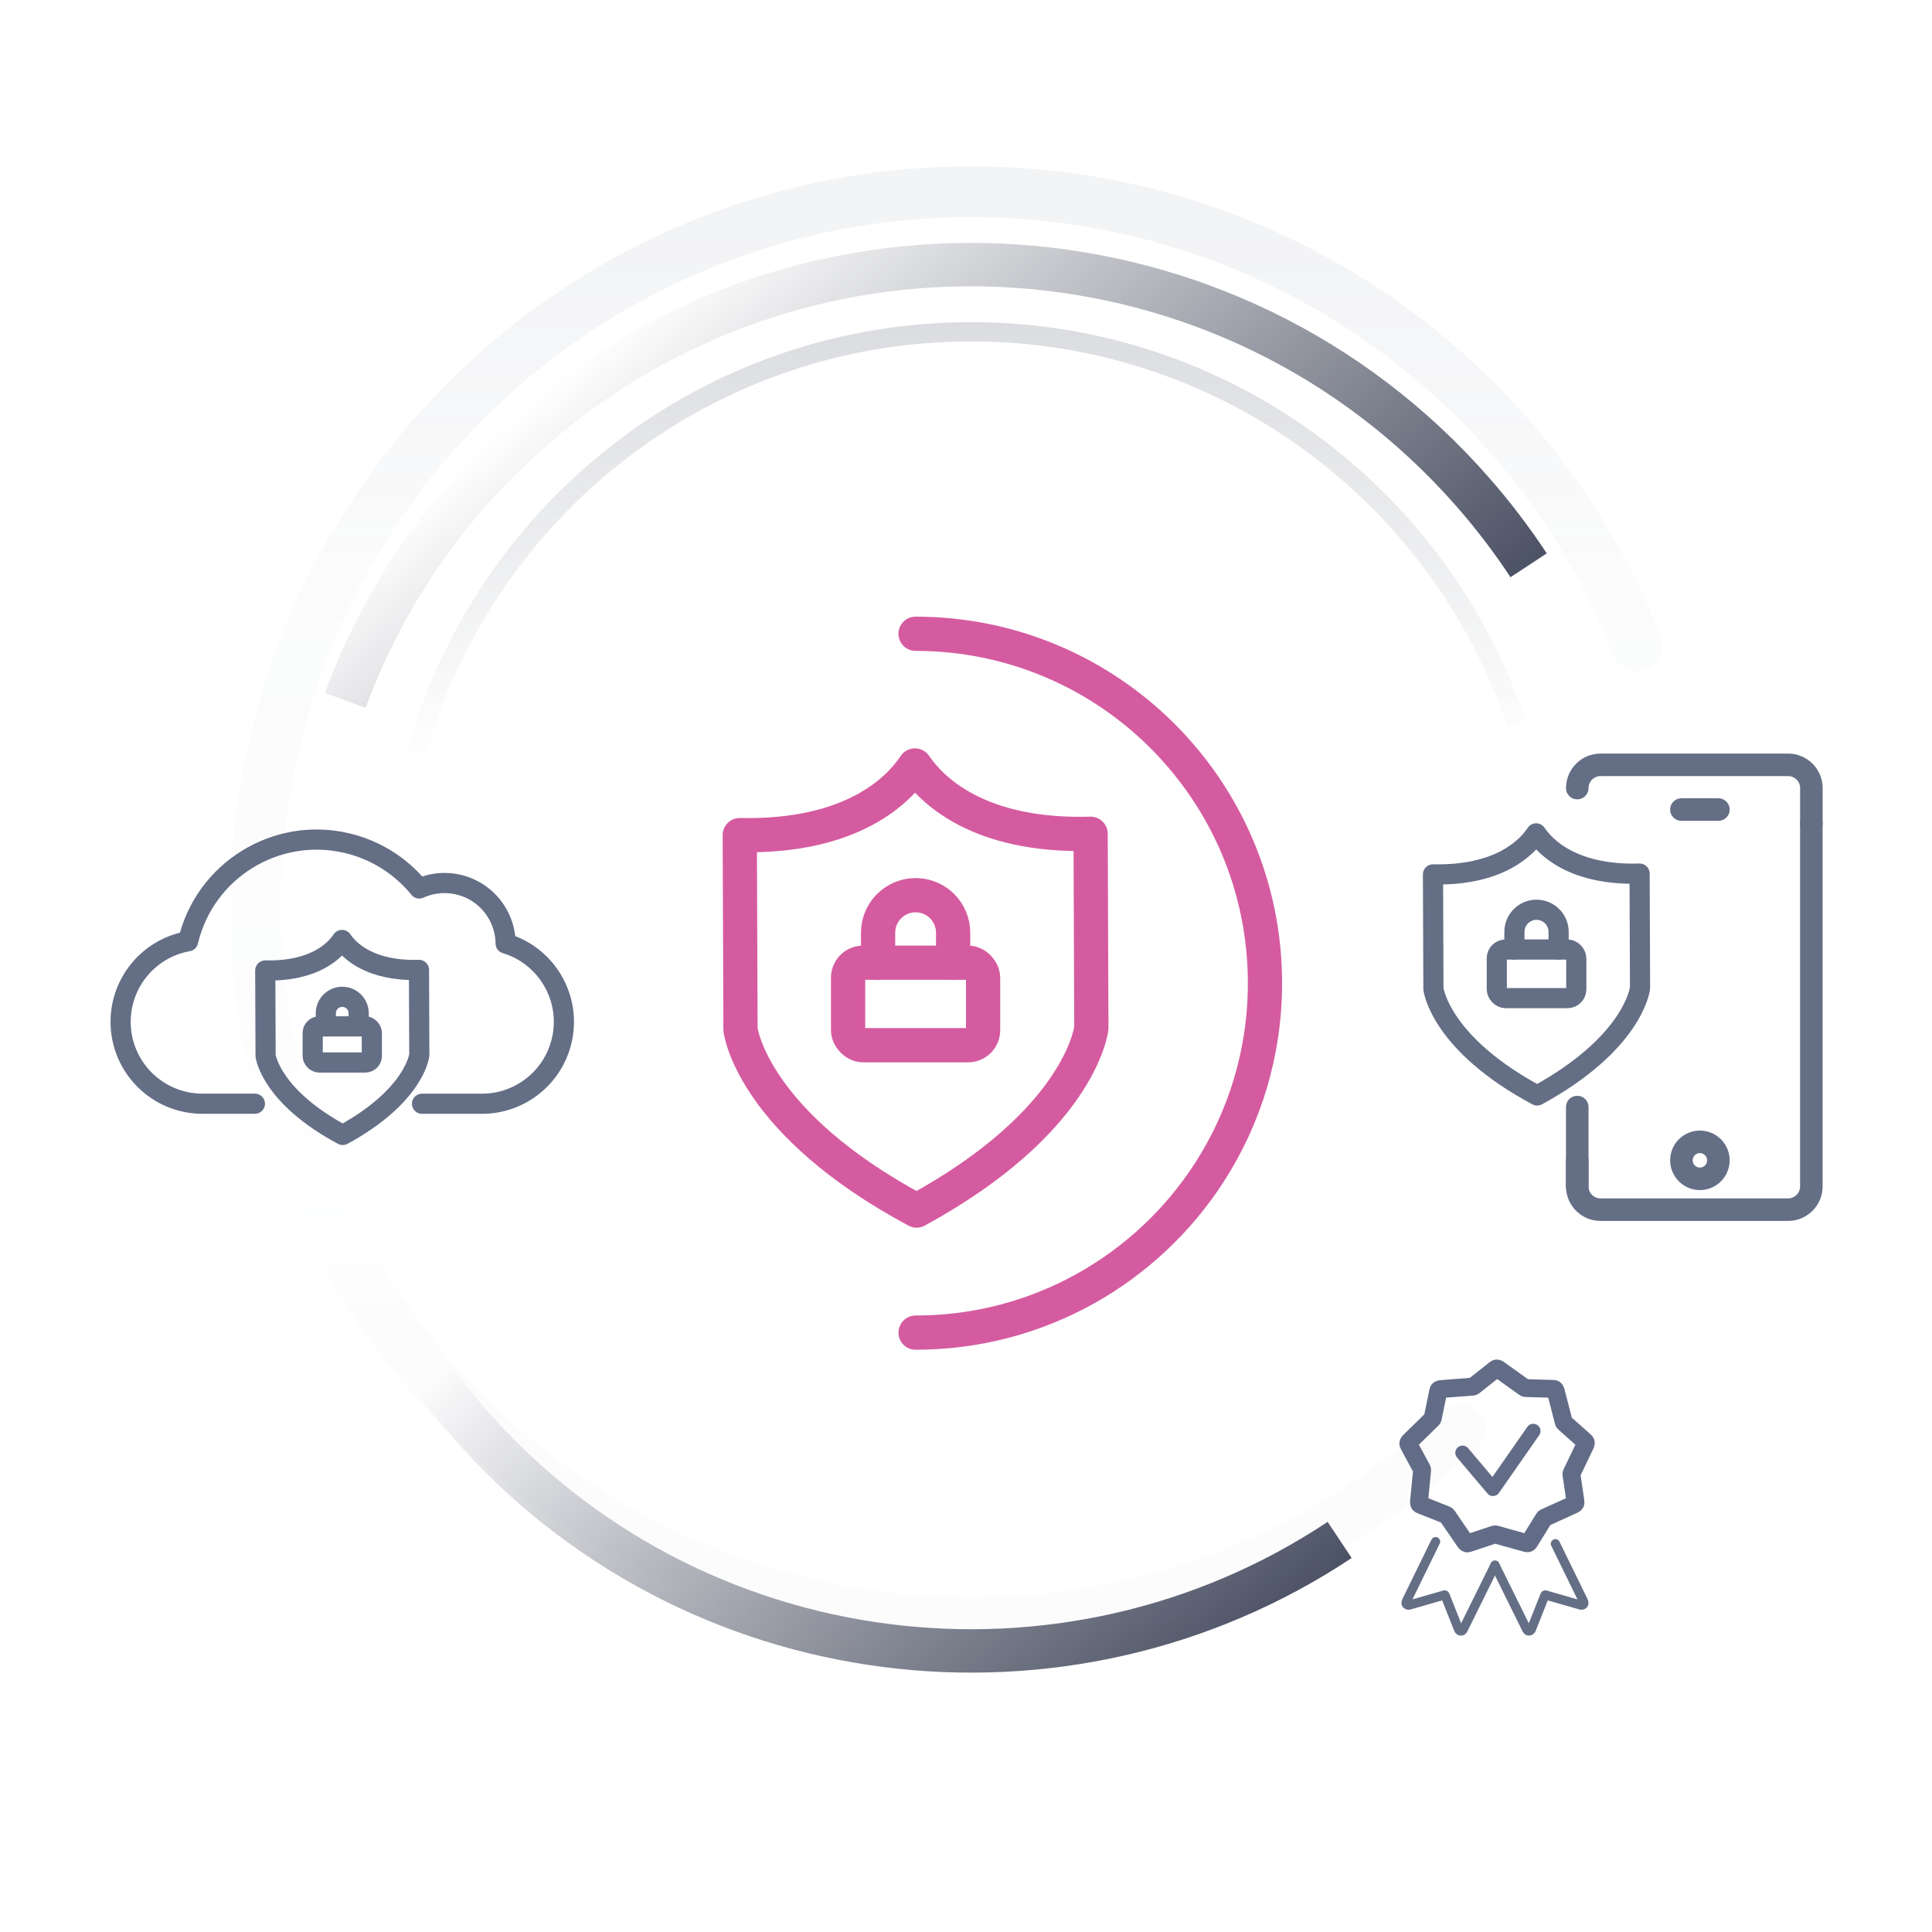 <?xml version="1.0" encoding="UTF-8"?><svg id="Lager_1" xmlns="http://www.w3.org/2000/svg" xmlns:xlink="http://www.w3.org/1999/xlink" viewBox="0 0 600 600"><defs><linearGradient id="Namnlös_övertoning_43" x1="4265.78" y1="13667.82" x2="4265.78" y2="13911.23" gradientTransform="translate(12580.44 7740.73) rotate(138.76)" gradientUnits="userSpaceOnUse"><stop offset="0" stop-color="#4c5265"/><stop offset="1" stop-color="#434857" stop-opacity="0"/></linearGradient><linearGradient id="Namnlös_övertoning_43-2" x1="4452.79" y1="13473.13" x2="4452.79" y2="13703.55" xlink:href="#Namnlös_övertoning_43"/><linearGradient id="Namnlös_övertoning_127" x1="293.94" y1="51.66" x2="293.94" y2="511.79" gradientUnits="userSpaceOnUse"><stop offset=".04" stop-color="#646e85" stop-opacity=".4"/><stop offset=".27" stop-color="rgba(100,109,133,.37)" stop-opacity=".37"/><stop offset=".5" stop-color="rgba(100,109,133,.28)" stop-opacity=".28"/><stop offset=".73" stop-color="rgba(100,109,133,.13)" stop-opacity=".13"/><stop offset=".77" stop-color="#656d85" stop-opacity=".1"/></linearGradient><linearGradient id="Namnlös_övertoning_43-3" x1="299.78" y1="100.04" x2="299.78" y2="236.9" gradientTransform="matrix(1,0,0,1,0,0)" xlink:href="#Namnlös_övertoning_43"/></defs><path d="M107.21,217.51c11.56-31.36,30.89-60.37,57.8-83.95,86.04-75.42,216.94-66.82,292.36,19.23,6.39,7.29,12.18,14.9,17.36,22.77" fill="none" stroke="url(#Namnlös_övertoning_43)" stroke-miterlimit="10" stroke-width="13.48"/><path d="M416.04,478.24c-85.11,56.57-201.05,42.82-270.26-36.14-3.96-4.52-7.69-9.16-11.18-13.91" fill="none" stroke="url(#Namnlös_övertoning_43-2)" stroke-miterlimit="10" stroke-width="13.48"/><g opacity=".2"><path d="M508.48,200.64c-32.4-82.6-112.82-141.09-206.91-141.09-44.35,0-85.66,13-120.33,35.39-61.27,39.56-101.84,108.43-101.84,186.79,0,122.7,99.47,222.17,222.17,222.17,58.77,0,112.2-22.82,151.93-60.08" fill="none" stroke="url(#Namnlös_övertoning_127)" stroke-linecap="round" stroke-linejoin="round" stroke-width="15.78"/></g><g opacity=".2"><path d="M470.88,224.44c-23.88-70.59-90.66-121.4-169.31-121.4-35.67,0-68.89,10.46-96.78,28.46-36.96,23.86-64.55,60.98-76.04,104.64" fill="none" stroke="url(#Namnlös_övertoning_43-3)" stroke-miterlimit="10" stroke-width="5.99"/></g><path d="M284.34,413.86c38.27,0,71.91-19.81,91.23-49.74,10.93-16.94,17.28-37.12,17.28-58.78,0-59.93-48.59-108.52-108.52-108.52" fill="none" stroke="#d55ba0" stroke-linecap="round" stroke-linejoin="round" stroke-width="10.63"/><rect x="263.38" y="298.98" width="41.93" height="25.62" rx="4.66" ry="4.66" fill="none" stroke="#d55ba0" stroke-linecap="round" stroke-linejoin="round" stroke-width="10.63"/><path d="M272.7,298.98v-9.32c0-6.43,5.21-11.65,11.65-11.65s11.65,5.21,11.65,11.65v9.32" fill="none" stroke="#d55ba0" stroke-linecap="round" stroke-linejoin="round" stroke-width="10.63"/><path d="M284.14,237.72c-4.94,7.43-19.24,22.39-54.4,21.63l.23,60.42c.15,1.11,4.32,29.2,54.69,56.18,50.16-27.36,54.12-55.48,54.27-56.67l-.23-60.34c-35.06,1.01-49.56-13.83-54.56-21.22Z" fill="none" stroke="#d55ba0" stroke-linecap="round" stroke-linejoin="round" stroke-width="10.63"/><circle cx="527.92" cy="360.35" r="5.74" fill="none" stroke="#646e85" stroke-linecap="round" stroke-linejoin="round" stroke-width="7"/><line x1="533.66" y1="251.41" x2="522.18" y2="251.41" fill="none" stroke="#646e85" stroke-linecap="round" stroke-linejoin="round" stroke-width="7"/><line x1="489.83" y1="343.81" x2="489.83" y2="368.46" fill="none" stroke="#646e85" stroke-linecap="round" stroke-linejoin="round" stroke-width="7"/><path d="M562.54,255.81v-11.07c0-3.97-3.24-7.21-7.21-7.21h-58.28c-3.97,0-7.21,3.24-7.21,7.21v-.17" fill="none" stroke="#646e85" stroke-linecap="round" stroke-linejoin="round" stroke-width="7"/><path d="M489.83,360.35v8.11c0,3.97,3.24,7.21,7.21,7.21h58.28c3.97,0,7.21-3.24,7.21-7.21v-112.67" fill="none" stroke="#646e85" stroke-linecap="round" stroke-linejoin="round" stroke-width="7"/><rect x="464.84" y="294.88" width="24.69" height="15.09" rx="2.74" ry="2.74" fill="none" stroke="#646e85" stroke-linecap="round" stroke-linejoin="round" stroke-width="6.26"/><path d="M470.32,294.88v-5.49c0-3.79,3.07-6.86,6.86-6.86s6.86,3.07,6.86,6.86v5.49" fill="none" stroke="#646e85" stroke-linecap="round" stroke-linejoin="round" stroke-width="6.26"/><path d="M477.06,258.81c-2.91,4.37-11.33,13.18-32.03,12.74l.13,35.58c.09.65,2.55,17.19,32.21,33.08,29.54-16.11,31.87-32.67,31.96-33.37l-.14-35.53c-20.65.59-29.18-8.14-32.13-12.5Z" fill="none" stroke="#646e85" stroke-linecap="round" stroke-linejoin="round" stroke-width="6.26"/><rect x="97.11" y="318.75" width="18.37" height="11.22" rx="2.04" ry="2.04" fill="none" stroke="#646e85" stroke-linecap="round" stroke-linejoin="round" stroke-width="6.26"/><path d="M101.19,318.75v-4.08c0-2.82,2.28-5.1,5.1-5.1s5.1,2.28,5.1,5.1v4.08" fill="none" stroke="#646e85" stroke-linecap="round" stroke-linejoin="round" stroke-width="6.26"/><path d="M106.21,291.91c-2.17,3.25-8.43,9.81-23.83,9.48l.1,26.47c.07.48,1.89,12.79,23.96,24.61,21.98-11.98,23.71-24.31,23.78-24.83l-.1-26.43c-15.36.44-21.71-6.06-23.9-9.3Z" fill="none" stroke="#646e85" stroke-linecap="round" stroke-linejoin="round" stroke-width="6.26"/><path d="M79.16,342.77h-16.32c-14.05-.03-25.41-11.44-25.38-25.48.02-12.3,8.85-22.82,20.96-24.98,5.23-22.05,27.35-35.69,49.4-30.45,8.81,2.09,16.68,7.04,22.39,14.07,9.54-4.33,20.79-.11,25.12,9.44,1.09,2.4,1.67,5,1.7,7.63,13.45,4.06,21.06,18.24,17.01,31.69-3.24,10.73-13.12,18.08-24.33,18.09h-18.64" fill="none" stroke="#646e85" stroke-linecap="round" stroke-linejoin="round" stroke-width="6.26"/><path d="M445.83,478.77l-9.05,18.52c-.48.98.39,1.28.84,1.19l10.73-3.08c.45-.13.35-.18.52.26l4.12,10.38c.21.41.97.92,1.45-.06l9.83-19.89" fill="none" stroke="#646e85" stroke-linecap="round" stroke-linejoin="round" stroke-width="2.85"/><path d="M483.04,479.42l8.73,17.87c.48.98-.39,1.28-.84,1.19l-10.73-3.08c-.45-.13-.35-.18-.52.26l-4.12,10.38c-.2.41-.97.92-1.45-.06l-9.83-19.89" fill="none" stroke="#646e85" stroke-linecap="round" stroke-linejoin="round" stroke-width="2.85"/><path d="M455.63,479.83c-.38,0-.67-.19-1.06-.68l-5.52-8.05s0,0,0,0l-.04-.07s-.02-.03-.02-.04c-.01,0-.02,0-.04-.01l-.08-.03-7.68-3.05c-.74-.29-1.05-.53-1.03-1.55l.96-9.8s0-.03,0-.04c0-.01-.02-.03-.03-.05l-.04-.06s0,0,0,0l-3.92-7.27c-.37-.7-.46-1.08.21-1.85l7.04-6.89s.02-.02.03-.03c0-.01,0-.03,0-.05l.02-.07h0s1.67-8.09,1.67-8.09c.16-.78.34-1.13,1.35-1.28l9.83-.76s.02,0,.03,0c.01,0,.02-.02.04-.03l.06-.05s0,0,0,0l6.48-5.12c.62-.49.98-.65,1.86-.11l8,5.73s.03.02.04.03c.01,0,.03,0,.05,0l8.33.24c.85.02,1.19.19,1.5,1.11l2.45,9.53s0,.03.01.05c.01,0,.02.02.04.03l.06.05s0,0,0,0l6.17,5.49c.58.51.81.86.43,1.81l-4.21,8.8s0,0,0,0l-.04.08s-.01.03-.02.04c0,.02,0,.03,0,.05l1.21,8.25c.12.78.07,1.17-.83,1.66l-8.89,4.03s0,0,0,0l-.09.04s-.02.01-.03.02c0,.01-.02.03-.03.05l-.04.06-4.34,7.03c-.42.67-.71.95-1.71.74l-9.4-2.62s0,0,0,0l-.09-.02s-.03,0-.04-.01c-.01,0-.03,0-.05.02l-7.91,2.62c-.29.1-.52.15-.72.15Z" fill="none" stroke="#626c87" stroke-linecap="round" stroke-linejoin="round" stroke-width="4.5"/><path d="M449.94,470.5l5.49,8.02c.16.2.23.25.25.26.03,0,.23-.07.34-.11l7.91-2.62c.3-.1.42-.11.72-.02l.08.02s0,0,0,0l9.36,2.62c.26.05.34.04.35.04.02-.02.14-.21.2-.31l4.36-7.08c.17-.28.25-.36.54-.49l.08-.04s0,0,0,0l8.85-4.01c.23-.13.28-.18.29-.2,0-.04-.03-.24-.04-.36l-1.21-8.25c-.05-.32-.03-.43.11-.71l.04-.07s0,0,0,0l4.2-8.77c.1-.24.1-.32.1-.34-.02-.03-.18-.17-.26-.24l-6.22-5.54c-.24-.21-.3-.31-.38-.62l-2.44-9.49c-.08-.25-.13-.31-.14-.33-.03,0-.25-.01-.36-.02l-8.25-.24s0,0,0,0h-.08c-.32-.01-.42-.05-.68-.23l-7.97-5.71c-.22-.13-.3-.15-.32-.16-.03.01-.2.15-.29.22l-6.53,5.17c-.25.2-.35.25-.66.27h-.09s-9.7.75-9.7.75c-.26.04-.33.07-.35.08-.01.03-.06.23-.08.35l-1.67,8.08h0v.07c-.08.32-.13.42-.36.64l-7.01,6.86c-.17.19-.2.27-.21.29,0,.03.11.21.16.32l3.95,7.32c.16.29.18.39.15.71v.09s-.96,9.68-.96,9.68c0,.26.02.34.02.36.03.02.23.1.33.14l7.75,3.08c.3.12.39.19.56.46l.04.06Z" fill="none" stroke="#626c87" stroke-linecap="round" stroke-linejoin="round" stroke-width="4.5"/><polyline points="454.21 451.19 463.66 462.36 476.17 444.42" fill="none" stroke="#626c87" stroke-linecap="round" stroke-linejoin="round" stroke-width="4.5"/></svg>